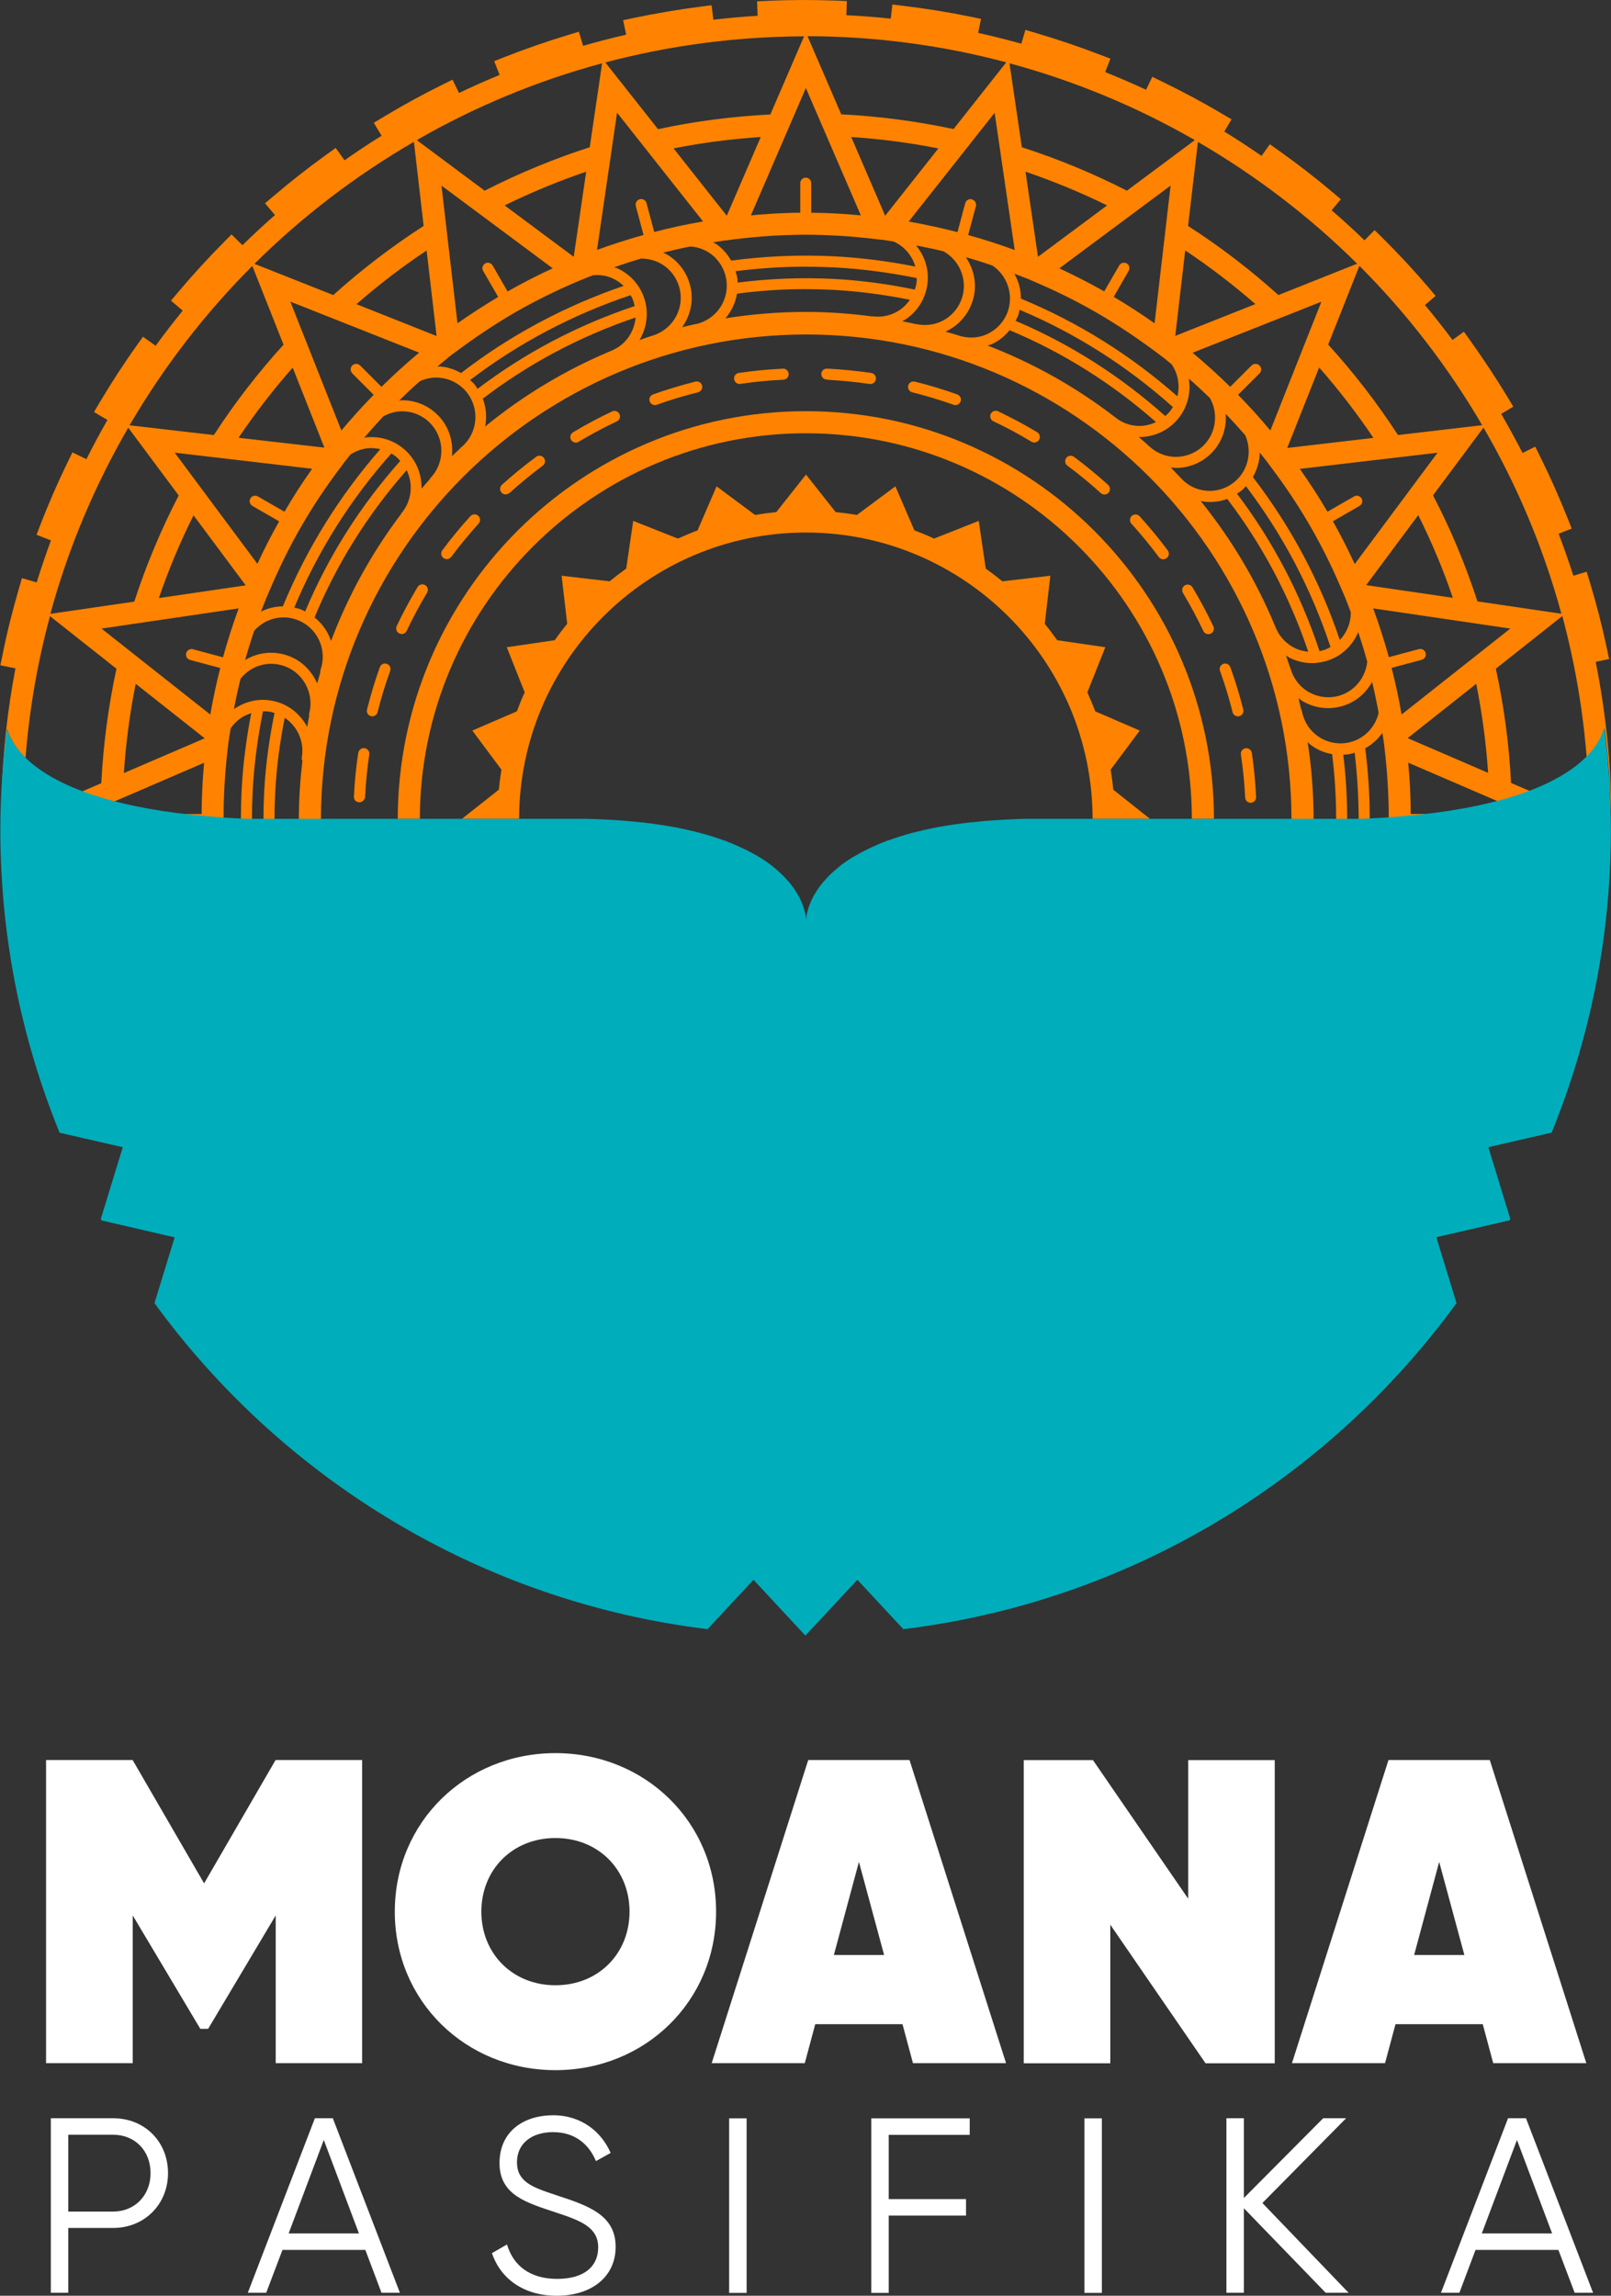 <?xml version="1.0" encoding="UTF-8"?><svg id="Layer_1" xmlns="http://www.w3.org/2000/svg" viewBox="0 0 135.68 193.35"><rect x="0" y="0" width="135.68" height="193.35" fill="#333333" stroke="none"/><defs><style>.cls-1{fill:#00adbb;}.cls-2{fill:#fff;}.cls-3{fill:#ff8300;}</style></defs><g><path class="cls-3" d="M42.9,41.53c.9-.81,1.84-1.59,2.81-2.31,.21-.15,.25-.44,.1-.65-.15-.21-.44-.25-.65-.1-1,.74-1.97,1.53-2.89,2.36-.19,.17-.2,.47-.03,.66,.09,.1,.22,.15,.34,.15,.11,0,.22-.04,.31-.12Z"/><path class="cls-3" d="M38,46.91c.72-.97,1.5-1.92,2.31-2.81,.17-.19,.16-.48-.03-.66-.19-.17-.48-.16-.66,.03-.83,.91-1.63,1.88-2.37,2.88-.15,.21-.11,.5,.1,.65,.08,.06,.18,.09,.28,.09,.14,0,.28-.06,.37-.19Z"/><path class="cls-3" d="M62.36,32.33c1.19-.18,2.41-.29,3.62-.35,.26-.01,.45-.23,.44-.49-.01-.26-.23-.46-.49-.44-1.24,.06-2.49,.18-3.71,.36-.25,.04-.43,.27-.39,.53,.03,.23,.23,.4,.46,.4,.02,0,.05,0,.07,0Z"/><path class="cls-3" d="M55.15,34.12c.05,0,.1,0,.16-.03,1.14-.41,2.31-.76,3.48-1.05,.25-.06,.4-.31,.34-.56-.06-.25-.31-.4-.56-.34-1.2,.3-2.4,.66-3.57,1.08-.24,.09-.37,.35-.28,.59,.07,.19,.25,.31,.44,.31Z"/><path class="cls-3" d="M31.24,60.32s.08,.01,.11,.01c.21,0,.4-.14,.45-.35,.29-1.17,.65-2.34,1.06-3.48,.09-.24-.04-.51-.28-.59-.24-.09-.51,.04-.59,.28-.42,1.17-.78,2.37-1.08,3.57-.06,.25,.09,.5,.34,.56Z"/><path class="cls-3" d="M30.17,63.41c-.18,1.2-.3,2.42-.36,3.63,0,0,0,.09,0,.09,0,.25,.19,.43,.45,.44,0,0,.01,0,.02,0,.25,0,.46-.23,.47-.48,.06-1.18,.18-2.38,.35-3.55,.04-.25-.14-.49-.39-.53-.26-.04-.49,.14-.53,.39Z"/><path class="cls-3" d="M69.73,31.99c1.18,.06,2.36,.18,3.51,.35,.02,0,.05,0,.07,0,.23,0,.42-.17,.46-.4,.04-.25-.14-.49-.39-.53-1.18-.17-2.39-.29-3.6-.36h-.12c-.27-.02-.47,.18-.49,.43-.01,.26,.19,.47,.44,.49h.11Z"/><path class="cls-3" d="M33.83,53.4c.17,0,.34-.1,.42-.27,.52-1.09,1.09-2.17,1.72-3.21,.13-.22,.06-.51-.16-.64-.22-.13-.51-.06-.64,.16-.64,1.07-1.23,2.17-1.76,3.29-.11,.23-.01,.51,.22,.62,.06,.03,.13,.04,.2,.04Z"/><path class="cls-3" d="M67.87,36.49c17.91,0,32.49,14.56,32.51,32.47h1.86c-.02-18.93-15.43-34.33-34.37-34.33s-34.35,15.4-34.37,34.33h1.86c.02-17.91,14.6-32.47,32.51-32.47Z"/><path class="cls-3" d="M48.74,37.2c1.04-.62,2.12-1.2,3.21-1.71,.23-.11,.33-.39,.22-.62-.11-.23-.39-.33-.62-.22-1.12,.53-2.22,1.12-3.29,1.76-.22,.13-.29,.42-.16,.64,.09,.15,.24,.23,.4,.23,.08,0,.16-.02,.24-.07Z"/><path class="cls-3" d="M80.3,34.09c.05,.02,.1,.03,.16,.03,.19,0,.37-.12,.44-.31,.09-.24-.04-.51-.28-.59-1.17-.42-2.37-.78-3.57-1.08-.25-.06-.5,.09-.56,.34s.09,.5,.34,.56c1.17,.29,2.35,.65,3.48,1.05Z"/><path class="cls-3" d="M104.87,67.17c.01,.25,.22,.44,.46,.44,0,0,.02,0,.02,0,.26-.01,.45-.23,.44-.49-.06-1.24-.18-2.49-.36-3.71-.04-.25-.28-.43-.53-.39-.25,.04-.43,.27-.39,.53,.18,1.19,.3,2.41,.36,3.62Z"/><path class="cls-3" d="M38.89,68.96h4.83c.02-13.3,10.85-24.11,24.15-24.11s24.13,10.81,24.15,24.11h4.83l-3.09-2.45c-.05-.57-.13-1.13-.22-1.69l2.45-3.29-3.75-1.62c-.2-.54-.43-1.07-.66-1.6l1.51-3.8-4.05-.59c-.34-.47-.69-.94-1.05-1.38l.47-4.05-4.04,.47c-.45-.37-.92-.73-1.4-1.07l-.59-4.02-3.76,1.49c-.54-.25-1.09-.48-1.66-.69l-1.6-3.71-3.24,2.41c-.59-.1-1.19-.18-1.79-.24l-2.5-3.16-2.5,3.16c-.6,.06-1.2,.14-1.79,.24l-3.24-2.41-1.6,3.71c-.56,.21-1.11,.45-1.66,.69l-3.76-1.49-.59,4.02c-.48,.34-.95,.7-1.4,1.07l-4.04-.47,.47,4.05c-.37,.45-.72,.91-1.05,1.38l-4.04,.59,1.51,3.8c-.24,.52-.46,1.06-.66,1.6l-3.75,1.62,2.45,3.29c-.09,.56-.16,1.12-.22,1.69l-3.09,2.44Z"/><path class="cls-3" d="M135.51,55.47l-.19-.91c-.39-1.85-.87-3.71-1.42-5.52l-.27-.89-1.12,.34c-.38-1.19-.8-2.37-1.24-3.54l1.1-.43-.34-.86c-.7-1.76-1.48-3.52-2.32-5.21l-.41-.83-1.07,.53c-.57-1.11-1.17-2.21-1.8-3.29l1.02-.61-.48-.8c-.98-1.62-2.04-3.22-3.14-4.76l-.54-.75-.96,.69c-.75-1-1.52-1.98-2.32-2.94l.9-.77-.6-.71c-1.23-1.44-2.54-2.85-3.88-4.18l-.66-.65-.85,.86c-.9-.87-1.82-1.71-2.77-2.53l.78-.93-.71-.6c-1.45-1.22-2.97-2.4-4.51-3.49l-.76-.54-.7,.98c-1.03-.71-2.07-1.4-3.14-2.05l.61-1.03-.8-.47c-1.63-.97-3.32-1.87-5.03-2.7l-.84-.41-.53,1.09c-1.13-.53-2.28-1.02-3.44-1.49l.44-1.13-.87-.33c-1.77-.68-3.59-1.3-5.4-1.83l-.89-.26-.34,1.16c-1.2-.33-2.41-.64-3.64-.91l.24-1.18-.91-.19c-1.85-.38-3.75-.68-5.63-.91l-.92-.11-.14,1.19c-1.24-.13-2.48-.23-3.74-.29l.04-1.19-.93-.04c-1.89-.07-3.81-.07-5.7,.02l-.93,.04,.05,1.22c-1.25,.07-2.5,.19-3.73,.33l-.15-1.22-.92,.12c-1.88,.24-3.77,.56-5.62,.95l-.91,.19,.26,1.22c-1.22,.28-2.43,.59-3.63,.94l-.36-1.19-.89,.27c-1.81,.55-3.62,1.18-5.38,1.87l-.86,.34,.46,1.16c-1.16,.48-2.3,.98-3.42,1.52l-.55-1.12-.83,.41c-1.7,.84-3.38,1.76-5,2.74l-.8,.48,.66,1.09c-1.06,.66-2.1,1.35-3.12,2.07l-.75-1.04-.75,.54c-1.54,1.11-3.05,2.29-4.49,3.52l-.71,.6,.84,.99c-.94,.82-1.85,1.67-2.74,2.54l-.92-.91-.65,.66c-1.34,1.35-2.64,2.77-3.85,4.21l-.6,.71,.99,.84c-.79,.97-1.55,1.96-2.28,2.96l-1.07-.76-.54,.76c-1.1,1.54-2.14,3.15-3.11,4.78l-.47,.8,1.13,.67c-.62,1.08-1.21,2.18-1.77,3.3l-1.18-.57-.41,.84c-.83,1.7-1.59,3.46-2.28,5.23l-.33,.87,1.21,.47c-.43,1.17-.83,2.35-1.2,3.54l-1.24-.36-.26,.89c-.53,1.82-1,3.68-1.37,5.54l-.19,.91,1.27,.26c-.66,3.48-1.06,7.05-1.17,10.7,.09-1.89,.25-3.76,.48-5.61,.14,.53,.51,1.44,1.54,2.45,.32-4.1,1.02-8.09,2.06-11.94l5.6,4.43c-.69,3.17-1.11,6.4-1.28,9.64l-1.62,.7c.8,.3,1.69,.59,2.7,.85l7.58-3.27c-.14,1.48-.2,2.9-.21,4.32h-1.66c1.09,.13,2.26,.24,3.51,.33v-.03c0-1.95,.12-3.91,.37-5.99l.02-.19,.09-.62c.03-.24,.09-.48,.12-.72,.22-.32,.49-.61,.82-.84,.28-.2,.59-.33,.91-.44-.41,2.13-.7,4.3-.81,6.52-.04,.8-.06,1.59-.06,2.39,.13,0,.26,.02,.4,.02h.53c0-.78,.02-1.57,.06-2.36,.12-2.3,.43-4.54,.87-6.73,.19,0,.38,.01,.57,.04,.14,.02,.27,.07,.4,.11-.44,2.16-.75,4.36-.87,6.63-.04,.77-.06,1.54-.06,2.31h.93c0-.75,.02-1.5,.06-2.26,.11-2.14,.39-4.24,.8-6.28,1.06,.71,1.67,2,1.44,3.34-.02,.1,0,.19,.05,.28-.19,1.62-.3,3.26-.3,4.93h1.86c.02-22.52,18.35-40.83,40.87-40.83s40.85,18.31,40.87,40.83h1.86c0-2.21-.17-4.38-.5-6.5,.12,.11,.24,.23,.38,.32,.51,.36,1.08,.59,1.68,.69,.23,1.8,.34,3.64,.34,5.49h.93c0-1.84-.11-3.65-.33-5.44,.18,0,.36-.02,.54-.05,.15-.03,.28-.08,.42-.12,.22,1.85,.33,3.72,.34,5.61h.62c.11,0,.2-.01,.31-.02,0-2.01-.13-3.99-.38-5.96,.58-.32,1.08-.77,1.44-1.3,.02,.11,.04,.23,.06,.34l.09,.62,.02,.19c.25,2.08,.37,4.04,.37,5.99v.02c1.23-.08,2.38-.19,3.45-.33h-1.6c0-1.42-.07-2.84-.21-4.32l7.56,3.26c1.01-.27,1.91-.55,2.71-.86l-1.61-.69c-.16-3.23-.59-6.46-1.28-9.62l5.6-4.44c1.03,3.84,1.73,7.82,2.05,11.9,1.03-1.03,1.39-1.95,1.51-2.46,.32,2.53,.51,5.1,.55,7.71h.02c0-4.55-.46-8.99-1.32-13.29l1.14-.24Zm-10.68-19.66l-7.09,.83c-1.76-2.71-3.74-5.27-5.88-7.62l2.63-6.63c4,4,7.47,8.51,10.34,13.42Zm-10.74,11.68c-.58-1.26-1.19-2.44-1.83-3.59l2.24-1.29c.22-.13,.3-.41,.17-.63-.13-.22-.41-.3-.63-.17l-2.24,1.29c-.71-1.21-1.47-2.4-2.33-3.61l11.6-1.36-6.97,9.37Zm5.36-4.1c1.12,2.25,2.1,4.57,2.91,6.96l-7.3-1.07,4.38-5.89Zm-13.93-3.22c.37-.63,.56-1.33,.58-2.05,.14,.18,.29,.35,.43,.54l.12,.15,.37,.5c1.28,1.7,2.37,3.34,3.33,5.01,.97,1.67,1.84,3.43,2.67,5.38l.28,.65,.04,.1c.15,.38,.29,.75,.43,1.12,0,.87-.33,1.71-.93,2.33-1.65-4.91-4.11-9.54-7.33-13.73Zm6.54,14.32c-.14,.08-.29,.16-.45,.22-.16,.06-.32,.09-.48,.13-1.59-4.81-3.94-9.29-6.95-13.26,.15-.1,.3-.19,.43-.3,.12-.1,.22-.22,.32-.34,3.14,4.14,5.53,8.71,7.13,13.56Zm-5.99-23.71c-.18-.18-.48-.18-.66,0l-1.8,1.8c-1.01-.99-2.07-1.96-3.17-2.87l10.85-4.3-4.3,10.85c-.89-1.08-1.8-2.07-2.72-3.01l1.81-1.8c.18-.18,.18-.48,0-.66Zm-20.09-5.64c0-.74-.19-1.46-.55-2.09,.28,.11,.55,.21,.83,.32l.27,.1,.48,.21c1.89,.8,3.7,1.7,5.38,2.67,1.73,1.01,3.41,2.13,5.01,3.33l.48,.36,.17,.13c.21,.16,.41,.34,.62,.51,.55,.79,.72,1.78,.49,2.7-3.94-3.48-8.38-6.25-13.18-8.23Zm12.8,9.14c-.09,.14-.17,.28-.28,.41-.11,.13-.23,.24-.36,.35-3.71-3.31-7.95-6.05-12.61-8.02,.07-.15,.16-.29,.22-.45,.06-.16,.08-.32,.12-.48,4.7,1.97,9.05,4.74,12.91,8.19Zm-16.92-17.49c-.25-.07-.5,.08-.57,.33l-.65,2.43c-1.33-.34-2.68-.64-4.11-.89l7.24-9.16,1.69,11.56c-1.34-.5-2.64-.91-3.92-1.26l.65-2.43c.07-.25-.08-.5-.33-.57Zm-11.58,4.8c-2.96-.15-5.86-.02-8.7,.36-.31-.54-.72-1.02-1.25-1.39-.09-.06-.18-.1-.28-.15,.33-.05,.67-.11,1.01-.16h.09s.72-.1,.72-.1c1.1-.13,2.07-.22,2.98-.28,.5-.04,1-.05,1.49-.07,1.02-.04,2.04-.04,3.05,0,.49,.02,.99,.04,1.5,.07,.9,.06,1.88,.15,2.98,.28l.47,.05,.34,.05c.2,.03,.38,.06,.58,.09,.9,.4,1.56,1.18,1.83,2.11-2.23-.44-4.5-.74-6.8-.86Zm6.93,1.83c0,.17,0,.34-.04,.52-.03,.16-.08,.3-.12,.45-2.23-.46-4.52-.78-6.87-.9-2.74-.14-5.43-.02-8.06,.31,0-.16,0-.32-.04-.49-.03-.16-.09-.32-.13-.47,1.91-.24,3.85-.38,5.82-.38,.81,0,1.63,.02,2.46,.06,2.37,.12,4.7,.44,6.98,.9Zm-23.66-6.06l.65,2.43c-1.29,.36-2.58,.77-3.92,1.26l1.69-11.56,7.24,9.16c-1.43,.25-2.78,.54-4.11,.89l-.65-2.43c-.07-.25-.32-.4-.57-.33-.25,.07-.4,.32-.33,.57Zm-7.02,5.25c-1.31,.6-2.57,1.25-3.78,1.94l-1.26-2.19c-.13-.22-.41-.3-.63-.17-.22,.13-.3,.41-.17,.63l1.27,2.19c-1.17,.7-2.32,1.44-3.43,2.22l-1.35-11.6,9.37,6.97Zm-4.03-5.31c2.22-1.09,4.52-2.04,6.87-2.84l-1.05,7.17-5.82-4.33Zm-4.82,12.86l.07-.06,.58-.43c1.6-1.2,3.28-2.32,5-3.33,1.69-.97,3.5-1.87,5.39-2.67l.12-.05,.64-.26c.16-.06,.31-.12,.47-.18,.57-.05,1.15,.03,1.68,.28,.34,.16,.63,.37,.89,.62-4.97,1.7-9.6,4.18-13.69,7.34-.53-.3-1.11-.5-1.74-.55-.09,0-.17,0-.25,0,.29-.24,.56-.48,.86-.71ZM56.72,12.5c2.42-.48,4.88-.8,7.35-.96l-2.86,6.63-4.48-5.67Zm14.96-.96c2.47,.16,4.93,.48,7.35,.96l-4.48,5.67-2.86-6.63Zm23.21,10.65c-.22-.13-.51-.05-.63,.17l-1.26,2.18c-1.21-.68-2.47-1.33-3.78-1.94l9.37-6.97-1.35,11.6c-1.11-.79-2.27-1.53-3.44-2.23l1.26-2.19c.13-.22,.05-.51-.17-.63Zm-7.47-.56l-1.05-7.17c2.35,.8,4.65,1.75,6.87,2.84l-5.82,4.33Zm11.56,6.67l.84-7.21c2.05,1.37,4.03,2.88,5.91,4.52l-6.75,2.68Zm16.69,8.58l-7.26,.85,2.69-6.78c1.64,1.86,3.17,3.85,4.57,5.93Zm-1.37-14.67l-6.63,2.64c-2.4-2.16-4.95-4.11-7.61-5.82l.83-7.08c4.9,2.85,9.42,6.3,13.42,10.27Zm-13.67-10.41l-5.72,4.26c-2.84-1.45-5.81-2.68-8.85-3.66l-1.04-7.07c5.52,1.49,10.76,3.68,15.61,6.47Zm-15.88-6.55l-4.44,5.62c-3.11-.66-6.28-1.08-9.46-1.24l-2.84-6.58c5.79,.01,11.4,.78,16.74,2.2Zm-12.26,12.89c-.52-.05-1.01-.09-1.48-.12-.52-.04-1.04-.06-1.56-.08-.38-.01-.75-.02-1.13-.02v-2.5c0-.26-.21-.46-.46-.46s-.46,.21-.46,.46v2.5c-.38,0-.75,0-1.13,.02-.51,.02-1.04,.04-1.55,.08-.47,.03-.97,.07-1.48,.12l4.63-10.73,4.63,10.73Zm-4.77-15.08l-2.84,6.58c-3.18,.16-6.36,.57-9.46,1.24l-4.44-5.62c5.35-1.42,10.96-2.18,16.74-2.2Zm-17.01,2.27l-1.04,7.07c-3.04,.98-6.01,2.21-8.85,3.66l-5.72-4.26c4.85-2.79,10.08-4.98,15.61-6.47ZM29.66,31.44l1.81,1.81c-.92,.95-1.82,1.93-2.72,3.01l-4.3-10.86,10.85,4.3c-1.1,.92-2.16,1.88-3.17,2.88l-1.8-1.8c-.18-.18-.48-.18-.66,0s-.18,.48,0,.66Zm-5.84,19.63c-.59,0-1.18,.13-1.73,.39-.04,.02-.07,.04-.11,.06,.14-.36,.27-.72,.42-1.08l.04-.1,.28-.65c.83-1.95,1.7-3.71,2.67-5.38,.96-1.67,2.05-3.31,3.33-5l.37-.5,.12-.15c.11-.14,.21-.26,.32-.39,.44-.28,.94-.47,1.47-.52,.35-.03,.7,0,1.03,.08-3.41,3.9-6.2,8.36-8.21,13.24Zm9.13-12.88c.16,.09,.32,.19,.46,.32,.11,.09,.2,.2,.3,.31-3.32,3.73-6.05,8-8.01,12.68-.13-.06-.24-.13-.37-.18-.18-.07-.36-.1-.55-.14,2-4.8,4.78-9.17,8.17-12.98Zm-18.26-.07l11.6,1.36c-.86,1.21-1.63,2.41-2.33,3.62l-2.24-1.29c-.22-.13-.51-.05-.63,.17-.13,.22-.05,.51,.17,.63l2.25,1.3c-.64,1.14-1.26,2.32-1.83,3.58l-6.97-9.37Zm6,11.18l-7.31,1.07c.82-2.39,1.79-4.72,2.92-6.97l4.4,5.91Zm-.6-12.43c1.4-2.08,2.93-4.05,4.56-5.91l2.67,6.74-7.23-.83Zm9.93-11.25c1.88-1.64,3.86-3.16,5.91-4.52l.84,7.2-6.74-2.68Zm4.84-13.67l.82,7.08c-2.66,1.71-5.21,3.66-7.61,5.82l-6.64-2.63c4-3.97,8.51-7.42,13.42-10.27Zm-13.61,10.45l2.63,6.63c-2.14,2.35-4.11,4.9-5.87,7.61l-7.1-.82c2.87-4.91,6.34-9.42,10.34-13.42Zm-10.45,13.62l4.25,5.71c-1.48,2.86-2.74,5.86-3.74,8.94l-7.07,1.03c1.51-5.55,3.74-10.81,6.56-15.68Zm-.37,29.09c.17-2.52,.5-5.04,1-7.52l5.81,4.59-6.81,2.93Zm8.35-9.75l-2.53-.68c-.25-.06-.5,.08-.57,.33-.07,.25,.08,.5,.33,.57l2.54,.68c-.33,1.29-.61,2.6-.84,3.92l-9.16-7.24,11.55-1.7c-.51,1.39-.94,2.75-1.32,4.12Zm7.26,4.94c-.06,.31-.11,.62-.17,.92-.59-1.12-1.66-1.98-3-2.21-1.11-.2-2.23,.06-3.16,.71,0,0,0,0-.01,.01,.16-.86,.35-1.72,.56-2.57,.26-.32,.57-.6,.93-.81,.76-.44,1.65-.56,2.5-.33,1.76,.47,2.81,2.29,2.35,4.06-.02,.08-.01,.15,0,.23Zm.95-3.85c-.02,.07-.03,.14-.02,.21-.09,.3-.17,.6-.26,.9-.5-1.16-1.48-2.1-2.79-2.44-1.09-.29-2.23-.14-3.21,.43-.03,.02-.05,.04-.07,.05,.23-.82,.49-1.65,.77-2.48,.3-.33,.66-.61,1.07-.81,.8-.37,1.7-.42,2.52-.11,1.72,.62,2.61,2.53,1.98,4.25Zm6.84-13.26s-.04,.07-.06,.11c-2.44,3.23-4.43,6.82-5.89,10.68-.26-.77-.73-1.46-1.39-1.98,1.9-4.58,4.54-8.75,7.76-12.4,.56,1.14,.44,2.56-.42,3.6Zm2.39-2.88s-.04,.06-.06,.09c-.23,.25-.44,.51-.66,.76,.03-1.25-.47-2.5-1.5-3.36-.87-.73-1.96-1.07-3.09-.97-.08,0-.16,.03-.24,.04,.53-.62,1.07-1.22,1.61-1.8,.48-.27,1.02-.43,1.59-.43h0c.88,0,1.71,.34,2.33,.97,1.29,1.29,1.3,3.4,0,4.7Zm2.63-2.66s-.06,.07-.08,.1c-.24,.22-.47,.45-.71,.67,.13-1.24-.25-2.53-1.2-3.47-.8-.8-1.86-1.24-2.99-1.24h0c-.09,0-.17,.02-.26,.03,.57-.56,1.15-1.11,1.76-1.64,.51-.23,1.06-.34,1.64-.29,.88,.08,1.68,.49,2.25,1.17,1.18,1.4,1,3.5-.4,4.68Zm1.11-5.28c-.11-.13-.24-.25-.37-.36,4.05-3.09,8.62-5.51,13.52-7.15,.09,.15,.17,.31,.23,.48,.05,.15,.08,.3,.11,.44-4.8,1.6-9.27,3.96-13.23,6.97-.09-.13-.16-.26-.26-.38Zm11.53-2.83c-3.86,1.61-7.44,3.77-10.63,6.38,.15-.78,.09-1.59-.2-2.34,3.85-2.95,8.2-5.26,12.87-6.84-.1,1.21-.85,2.32-2.04,2.8Zm3.64-1.33c-.43,.13-.85,.28-1.27,.43,.63-1.06,.81-2.38,.36-3.63-.39-1.07-1.17-1.92-2.2-2.4-.09-.04-.19-.06-.29-.1,.76-.27,1.5-.51,2.24-.73,.59-.01,1.17,.13,1.7,.43,.77,.44,1.32,1.16,1.55,2.02,.45,1.68-.48,3.4-2.09,3.98Zm3.47-.92c-.38,.09-.77,.17-1.15,.27,.71-1,1.01-2.29,.66-3.57-.3-1.1-1-2.02-1.98-2.58-.09-.05-.19-.09-.29-.13,.76-.19,1.52-.37,2.3-.52,.59,.04,1.16,.23,1.65,.57,.73,.51,1.21,1.27,1.37,2.15,.31,1.77-.83,3.45-2.57,3.82Zm14.87-.64c-1.84-.24-3.7-.38-5.61-.38-2.3,0-4.56,.19-6.76,.54,.5-.59,.84-1.3,.97-2.08,1.87-.24,3.77-.38,5.7-.38,.78,0,1.57,.02,2.36,.06,2.22,.12,4.38,.41,6.5,.84-.22,.32-.49,.6-.81,.83-.69,.48-1.51,.67-2.34,.56Zm3.77,.67c-.41-.09-.83-.18-1.25-.26,.12-.07,.24-.13,.35-.21,.93-.65,1.55-1.63,1.74-2.75,.22-1.27-.16-2.5-.93-3.43,.78,.15,1.55,.31,2.3,.49,1.3,.72,2.01,2.25,1.62,3.76-.23,.86-.78,1.58-1.54,2.02-.7,.4-1.5,.52-2.28,.37Zm3.7,1c-.43-.14-.87-.27-1.31-.39,.12-.06,.24-.11,.36-.18,.98-.57,1.68-1.49,1.98-2.59,.33-1.25,.05-2.51-.63-3.5,.74,.21,1.49,.44,2.25,.71,1.23,.83,1.8,2.42,1.28,3.88-.3,.84-.91,1.5-1.71,1.88-.7,.33-1.48,.38-2.22,.19Zm2.22,.79c.13-.05,.27-.08,.4-.14,.58-.27,1.07-.67,1.47-1.16,4.55,1.9,8.7,4.54,12.33,7.74-.34,.16-.71,.27-1.1,.31-.86,.08-1.69-.18-2.36-.73-3.24-2.5-6.85-4.54-10.73-6.03Zm12.76,7.7s.02,0,.04,0c.13,0,.25,0,.38-.02,1.13-.1,2.15-.64,2.87-1.51,.82-.98,1.1-2.23,.91-3.4,.61,.53,1.2,1.09,1.78,1.64,.71,1.26,.55,2.9-.52,3.98-.62,.63-1.45,.97-2.34,.98h0c-.85,0-1.65-.33-2.27-.91-.28-.26-.57-.51-.86-.76Zm2.69,2.56c.14,.01,.29,.04,.43,.04h0c1.13,0,2.2-.45,2.99-1.25,.9-.91,1.29-2.12,1.2-3.31,.55,.58,1.1,1.18,1.64,1.8,.59,1.32,.29,2.93-.87,3.91-.67,.57-1.53,.85-2.41,.77-.83-.07-1.58-.45-2.14-1.07-.28-.3-.57-.6-.85-.89Zm8.77,13.36s0,0,0-.01c-1.58-3.82-3.71-7.37-6.27-10.54,.14,.03,.28,.07,.43,.08,.12,.01,.24,.02,.37,.02,.5,0,.99-.09,1.45-.26,2.94,3.86,5.25,8.2,6.82,12.87-.37-.04-.73-.12-1.07-.28-.8-.37-1.41-1.04-1.72-1.87Zm1.27,3.49c-.11-.34-.23-.67-.34-1.01,.13,.08,.26,.17,.4,.24,.57,.26,1.17,.4,1.78,.4,.49,0,.98-.09,1.46-.26,1.15-.42,2-1.3,2.44-2.35,.28,.83,.53,1.66,.76,2.48-.13,1.33-1.06,2.52-2.42,2.89-.85,.23-1.74,.11-2.5-.32-.77-.44-1.32-1.16-1.55-2.02,0-.01-.01-.02-.02-.03Zm4.83,6.34c-.87,.15-1.74-.04-2.47-.54-.73-.51-1.21-1.27-1.37-2.15-.01-.06-.04-.12-.07-.17-.07-.3-.14-.6-.21-.9,.13,.09,.25,.2,.39,.28,.65,.37,1.37,.56,2.1,.56,.37,0,.74-.05,1.11-.15,1.16-.31,2.06-1.08,2.6-2.06,.21,.87,.39,1.74,.55,2.62-.3,1.25-1.3,2.27-2.64,2.51Zm5.07-.39l5.78-4.58c.49,2.47,.83,4.98,1,7.5l-6.77-2.92Zm-.51-1.99c-.22-1.32-.51-2.63-.84-3.93l2.54-.68c.25-.07,.39-.32,.33-.57-.07-.25-.32-.39-.57-.33l-2.53,.68c-.38-1.36-.81-2.72-1.32-4.11l11.55,1.7-9.16,7.24Zm6.39-9.53c-1-3.08-2.25-6.08-3.74-8.93l4.25-5.71c2.83,4.87,5.05,10.13,6.56,15.68l-7.08-1.04Z"/><path class="cls-3" d="M103.62,56.19c-.09-.24-.36-.37-.59-.28-.24,.09-.37,.35-.28,.59,.41,1.14,.77,2.31,1.06,3.48,.05,.21,.24,.35,.45,.35,.04,0,.08,0,.11-.01,.25-.06,.4-.31,.34-.56-.3-1.2-.67-2.4-1.09-3.57Z"/><path class="cls-3" d="M86.87,37.2c.07,.04,.16,.07,.24,.07,.16,0,.31-.08,.4-.23,.13-.22,.06-.51-.16-.64-1.07-.64-2.18-1.23-3.29-1.76-.23-.11-.51-.01-.62,.22-.11,.23,0,.51,.22,.62,1.09,.51,2.17,1.09,3.21,1.72Z"/><path class="cls-3" d="M101.77,53.41c.07,0,.14-.01,.2-.04,.23-.11,.33-.39,.22-.62-.53-1.12-1.12-2.22-1.76-3.29-.13-.22-.42-.29-.64-.16-.22,.13-.29,.42-.16,.64,.63,1.04,1.2,2.12,1.72,3.21,.08,.17,.25,.26,.42,.26Z"/><path class="cls-3" d="M93.02,41.65c.13,0,.25-.05,.34-.15,.17-.19,.16-.48-.03-.66-.92-.83-1.89-1.63-2.88-2.37-.21-.15-.5-.11-.65,.1-.15,.21-.11,.5,.1,.65,.97,.72,1.92,1.5,2.81,2.31,.09,.08,.2,.12,.31,.12Z"/><path class="cls-3" d="M97.97,47.1c.1,0,.19-.03,.28-.09,.21-.15,.25-.44,.1-.65-.74-1-1.54-1.96-2.37-2.88-.17-.19-.47-.2-.66-.03-.19,.17-.2,.47-.03,.66,.81,.89,1.59,1.84,2.31,2.81,.09,.12,.23,.19,.37,.19Z"/></g><path class="cls-1" d="M115.02,68.96h-28.51c-.57,.01-1.12,.03-1.66,.06-.01,0-.03,0-.04,0-.53,.03-1.04,.06-1.54,.1-.02,0-.04,0-.05,0-.49,.04-.96,.09-1.41,.14-.03,0-.05,0-.08,0-.45,.05-.89,.11-1.31,.17-.03,0-.06,0-.08,.01-.42,.06-.82,.13-1.21,.2-.03,0-.06,0-.08,.01-.39,.07-.76,.15-1.12,.23-.03,0-.05,.01-.08,.02-.36,.08-.7,.17-1.04,.25-.02,0-.05,.01-.07,.02-.33,.09-.65,.18-.95,.28-.02,0-.05,.02-.07,.02-.3,.1-.6,.2-.88,.3-.02,0-.04,.02-.07,.02-.28,.1-.55,.21-.8,.32-.02,0-.04,.02-.06,.03-.26,.11-.5,.22-.73,.33-.02,0-.03,.02-.05,.02-.23,.11-.46,.23-.67,.34-.02,0-.03,.02-.05,.03-.21,.12-.41,.23-.61,.35-.01,0-.03,.02-.04,.02-.19,.12-.38,.24-.55,.36-.01,0-.02,.02-.03,.02-.17,.12-.34,.24-.49,.37-.01,0-.02,.02-.03,.03-.15,.12-.3,.25-.44,.37,0,0-.02,.01-.02,.02-.14,.12-.27,.25-.39,.37,0,0-.01,.01-.02,.02-.12,.12-.24,.25-.34,.37,0,0-.01,.01-.02,.02-.11,.12-.21,.24-.3,.36,0,0,0,0-.01,.01-.09,.12-.18,.24-.26,.36,0,0,0,.01-.01,.02-.08,.12-.15,.23-.22,.34,0,0,0,0,0,0-.07,.11-.13,.23-.18,.33,0,0,0,0,0,0-.06,.11-.11,.21-.15,.32,0,0,0,0,0,0-.04,.1-.09,.2-.12,.29,0,0,0,0,0,0-.25,.67-.29,1.15-.29,1.26,0,.02,0,.02,0,.02,0,0,0,0,0-.02,0-.11-.04-.58-.29-1.26,0,0,0,0,0,0-.04-.09-.08-.19-.12-.29,0,0,0,0,0,0-.05-.1-.1-.21-.15-.32,0,0,0,0,0,0-.06-.11-.12-.22-.18-.33,0,0,0,0,0,0-.07-.11-.14-.23-.22-.34,0,0,0-.01-.01-.02-.08-.12-.16-.24-.26-.36,0,0,0,0-.01-.01-.09-.12-.19-.24-.3-.36,0,0-.01-.01-.02-.02-.11-.12-.22-.25-.34-.37,0,0-.01-.01-.02-.02-.12-.12-.25-.25-.39-.37,0,0-.02-.01-.02-.02-.14-.12-.28-.25-.44-.37-.01,0-.02-.02-.03-.03-.16-.12-.32-.25-.49-.37-.01,0-.02-.02-.03-.02-.17-.12-.36-.24-.55-.36-.01,0-.03-.02-.04-.02-.19-.12-.39-.24-.61-.35-.02,0-.03-.02-.05-.03-.21-.12-.44-.23-.67-.34-.02,0-.03-.02-.05-.02-.23-.11-.48-.22-.73-.33-.02,0-.04-.02-.06-.03-.26-.11-.52-.21-.8-.32-.02,0-.04-.02-.07-.02-.28-.1-.57-.2-.88-.3-.02,0-.05-.02-.07-.02-.31-.1-.62-.19-.95-.28-.02,0-.05-.01-.07-.02-.33-.09-.68-.17-1.04-.25-.03,0-.05-.01-.08-.02-.36-.08-.73-.16-1.12-.23-.03,0-.06,0-.08-.01-.39-.07-.79-.14-1.21-.2-.03,0-.06,0-.08-.01-.42-.06-.86-.12-1.31-.17-.03,0-.05,0-.08,0-.46-.05-.93-.1-1.41-.14-.02,0-.04,0-.05,0-.5-.04-1.01-.07-1.54-.1-.01,0-.03,0-.04,0-.54-.03-1.09-.05-1.66-.06H20.67c-17-.76-19.66-5.99-20.08-7.61-.36,2.81-.56,5.66-.56,8.56,0,9.02,1.78,17.62,4.99,25.49l5.32,1.22-1.85,6.04s.05,.09,.07,.13l6.15,1.42-1.7,5.54c10.81,14.84,27.48,25.13,46.58,27.46l3.87-4.16,4.35,4.68s.02,0,.03,0c0,0,0,0,.01,0l4.36-4.68,3.87,4.16c19.11-2.33,35.78-12.62,46.59-27.46l-1.7-5.55,6.16-1.42s.05-.08,.07-.12l-1.85-6.04,5.33-1.23c3.21-7.88,4.99-16.48,4.99-25.49,0-2.92-.21-5.8-.57-8.62-.37,1.55-2.88,6.9-20.09,7.67Z"/><g><path class="cls-2" d="M30.51,173.76h-7.29v-12.44l-5.69,9.55h-.66l-5.69-9.55v12.44H3.88v-25.53h7.29l6.02,10.39,6.02-10.39h7.29v25.53Z"/><path class="cls-2" d="M33.25,161c0-7.55,5.98-13.35,13.53-13.35s13.53,5.8,13.53,13.35-5.98,13.35-13.53,13.35-13.53-5.8-13.53-13.35Zm19.77,0c0-3.54-2.63-6.2-6.24-6.2s-6.24,2.66-6.24,6.2,2.63,6.2,6.24,6.2,6.24-2.66,6.24-6.2Z"/><path class="cls-2" d="M76.03,170.48h-7.37l-.88,3.28h-7.84l8.13-25.53h8.53l8.13,25.53h-7.84l-.88-3.28Zm-1.57-5.83l-2.12-7.84-2.11,7.84h4.23Z"/><path class="cls-2" d="M107.36,148.24v25.53h-5.83l-8.02-11.67v11.67h-7.29v-25.53h5.83l8.02,11.67v-11.67h7.29Z"/><path class="cls-2" d="M124.9,170.48h-7.37l-.88,3.28h-7.84l8.13-25.53h8.53l8.13,25.53h-7.84l-.88-3.28Zm-1.57-5.83l-2.12-7.84-2.11,7.84h4.23Z"/></g><g><path class="cls-2" d="M14.15,183.02c0,2.62-1.97,4.62-4.62,4.62h-3.78v5.46h-1.47v-14.7h5.25c2.65,0,4.62,1.97,4.62,4.62Zm-1.47,0c0-1.89-1.32-3.23-3.15-3.23h-3.78v6.47h3.78c1.83,0,3.15-1.37,3.15-3.23Z"/><path class="cls-2" d="M30.76,189.49h-6.97l-1.37,3.61h-1.55l5.65-14.7h1.51l5.65,14.7h-1.55l-1.36-3.61Zm-.53-1.39l-2.96-7.87-2.96,7.87h5.92Z"/><path class="cls-2" d="M41.44,189.76l1.26-.73c.52,1.76,1.91,2.9,4.22,2.9s3.46-1.07,3.46-2.65c0-1.7-1.45-2.25-3.61-2.96-2.39-.8-4.7-1.43-4.7-4.14s2.08-4.03,4.51-4.03,4.09,1.43,4.85,3.17l-1.24,.69c-.54-1.32-1.68-2.44-3.61-2.44-1.76,0-3.04,.92-3.04,2.54s1.26,2.1,3.25,2.75c2.67,.88,5.06,1.64,5.06,4.37,0,2.52-2.02,4.12-4.96,4.12-2.71,0-4.7-1.36-5.46-3.59Z"/><path class="cls-2" d="M62.88,178.41v14.7h-1.47v-14.7h1.47Z"/><path class="cls-2" d="M74.85,179.79v5.42h6.51v1.39h-6.51v6.51h-1.47v-14.7h8.29v1.39h-6.82Z"/><path class="cls-2" d="M92.8,178.41v14.7h-1.47v-14.7h1.47Z"/><path class="cls-2" d="M111.65,193.1l-6.89-7.12v7.12h-1.47v-14.7h1.47v6.72l6.68-6.72h1.93l-7.05,7.14,7.26,7.56h-1.93Z"/><path class="cls-2" d="M131.24,189.49h-6.97l-1.36,3.61h-1.55l5.65-14.7h1.51l5.65,14.7h-1.55l-1.37-3.61Zm-.52-1.39l-2.96-7.87-2.96,7.87h5.92Z"/></g></svg>